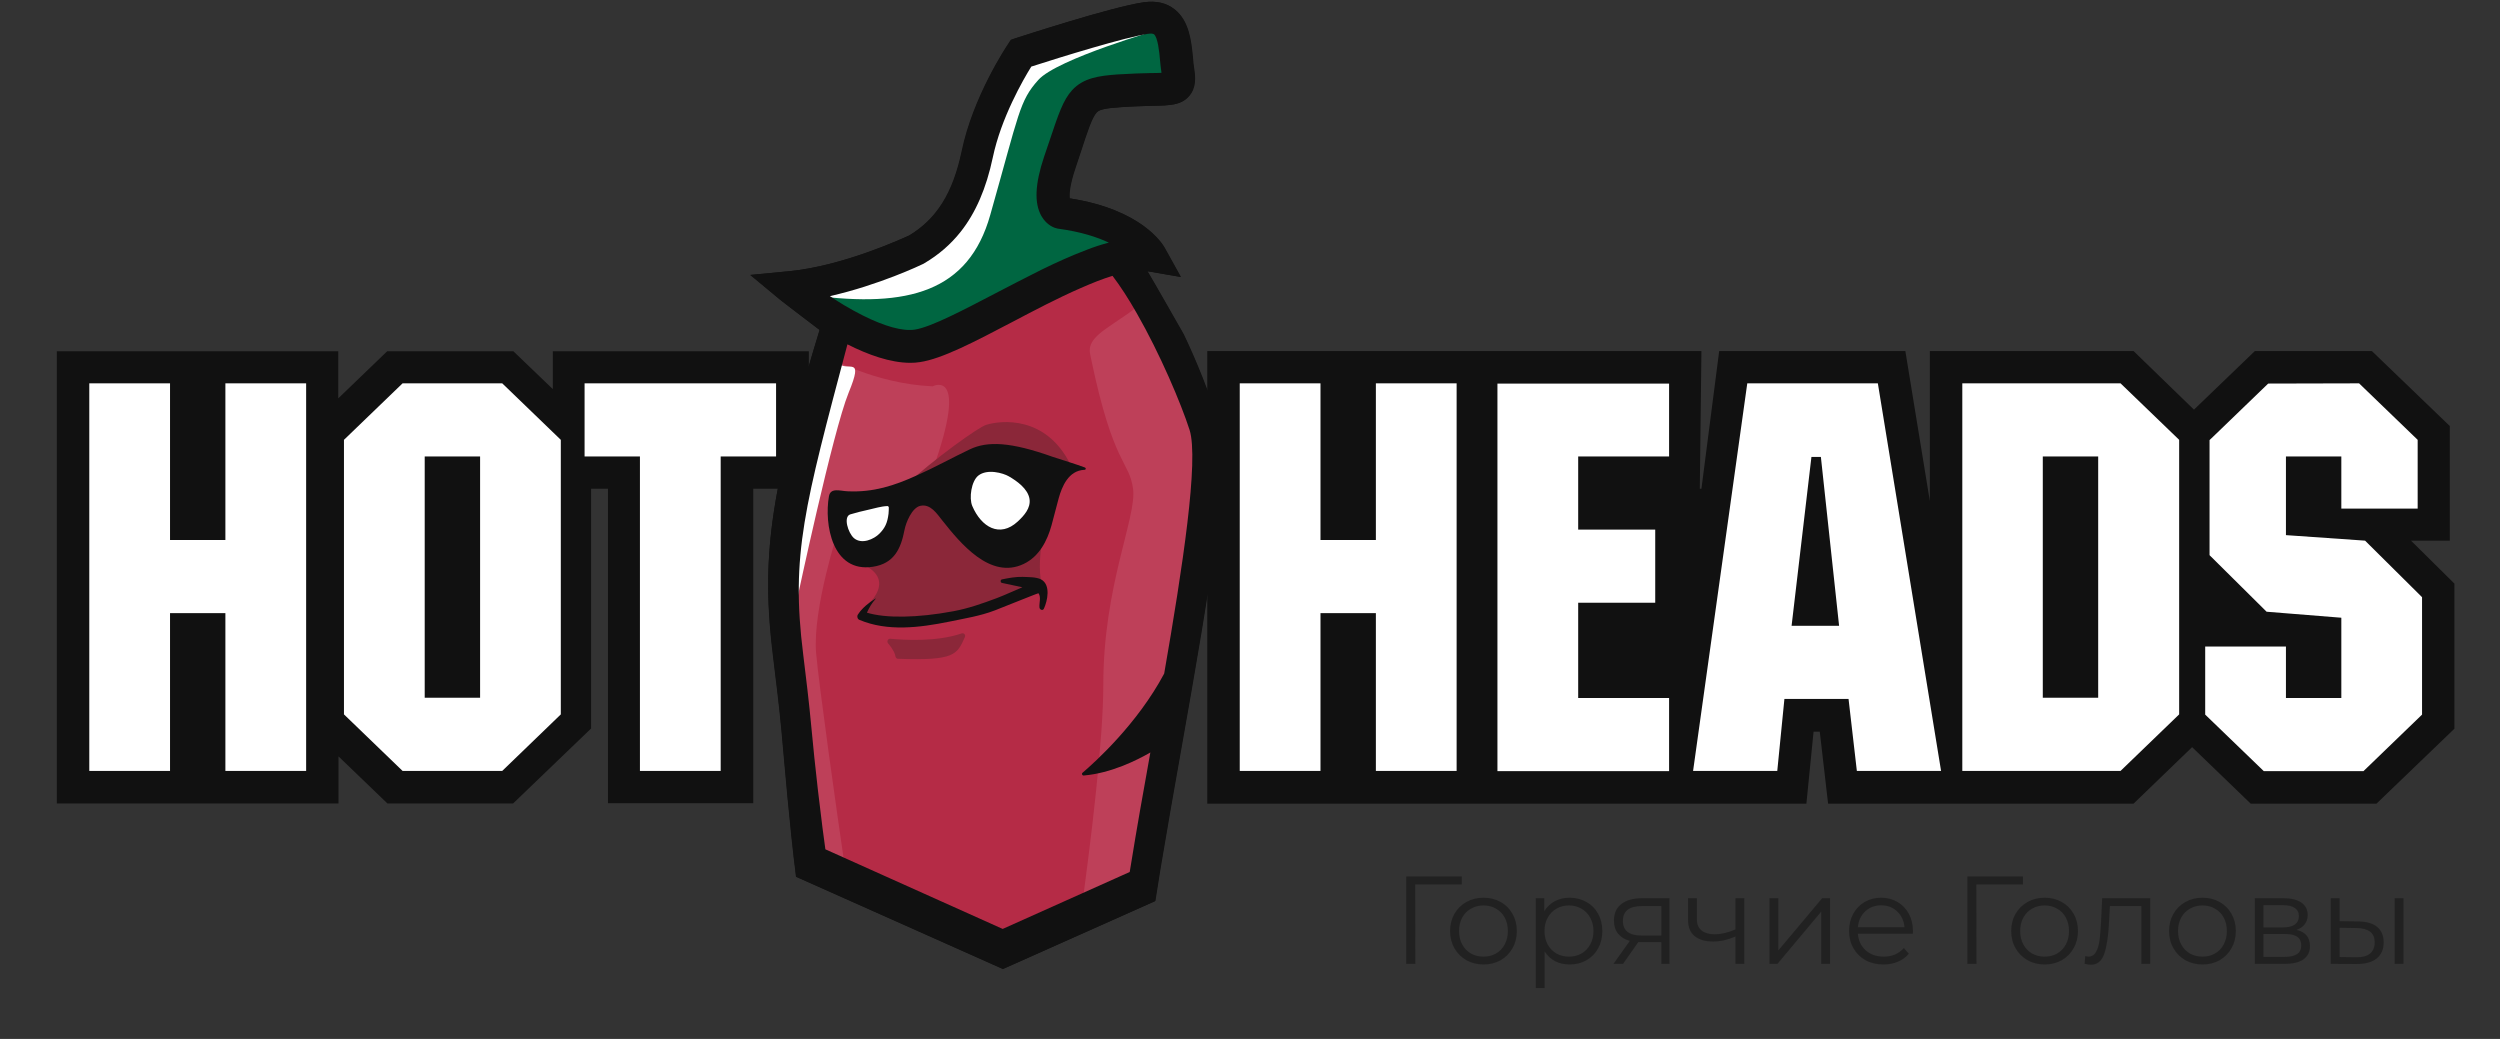 <svg width="77" height="32" viewBox="0 0 77 32" fill="none" xmlns="http://www.w3.org/2000/svg">
<rect x="0" y="0" width="77" height="32" fill="#333333" stroke="none"/>
<path d="M52.404 10.812H37.184V12.034C36.957 11.431 36.708 10.841 36.446 10.294C36.446 10.294 35.394 8.446 35.33 8.354H35.337L36.36 8.531L35.856 7.622C35.785 7.501 35.145 6.45 32.935 6.109C32.921 5.988 32.928 5.718 33.113 5.171C33.177 4.986 33.234 4.815 33.284 4.659C33.49 4.027 33.625 3.615 33.767 3.465C33.838 3.387 33.973 3.337 34.492 3.302C34.897 3.274 35.216 3.266 35.472 3.259C36.012 3.252 36.374 3.245 36.616 2.954C36.836 2.698 36.808 2.378 36.765 2.101C36.751 2.002 36.737 1.895 36.73 1.774C36.68 1.27 36.616 0.645 36.168 0.289C35.92 0.09 35.607 0.019 35.23 0.069C34.25 0.204 31.415 1.135 31.294 1.17L31.131 1.227L31.038 1.369C30.996 1.433 29.965 2.975 29.617 4.659C29.347 5.938 28.85 6.741 27.997 7.253C27.791 7.345 25.944 8.198 24.288 8.354L23.102 8.468L24.018 9.228C24.068 9.27 25.247 10.166 25.247 10.166C25.127 10.557 25.013 10.933 24.913 11.288V10.819H17.027V11.985L15.812 10.819H11.925L10.419 12.269V10.819H1.75V24.746H10.426V23.297L11.932 24.746H15.804L18.206 22.437V15.054H18.725V24.739H23.201V15.054H23.954C23.592 16.987 23.585 18.422 23.812 20.255C23.897 20.959 23.99 21.684 24.068 22.515C24.16 23.517 24.317 25.442 24.516 27.006L30.889 29.848L35.572 27.759C35.636 27.339 35.657 27.212 35.728 26.778C35.913 25.67 36.126 24.455 36.353 23.169C36.68 21.335 36.964 19.708 37.184 18.308V24.753H55.637L55.858 22.536H56.049L56.305 24.753H65.713L67.517 23.012L69.322 24.753H73.195L75.596 22.444V17.975L74.26 16.653H75.454V13.122L73.053 10.812H69.45L67.574 12.617L65.713 10.812H59.439V15.431L58.685 10.812H52.951L52.404 15.054H52.354L52.404 10.812ZM68.114 17.15L68.057 17.093V13.548L68.114 13.491V17.15Z" fill="#111111"/>
<path d="M25.827 9.953C25.827 9.953 27.546 11.516 31.511 9.377C35.476 7.239 35.135 8.688 35.135 8.688C35.135 8.688 38.034 13.072 36.471 19.673C35.923 21.989 35.497 24.817 35.185 27.503L30.886 29.315L24.974 26.913C24.022 20.334 23.468 12.354 25.827 9.953Z" fill="#BE4059"/>
<path d="M25.491 10.982C25.491 10.982 26.927 11.821 28.724 11.899C28.724 11.899 29.868 11.295 28.724 14.478L25.825 16.311C25.825 16.311 25.022 18.756 25.136 20.113C25.221 21.079 25.733 24.745 26.088 27.161C26.23 28.128 33.009 30.203 33.279 28.241C33.613 25.833 33.982 22.77 33.982 21.086C33.982 18.038 35.013 15.935 34.899 15.061C34.785 14.187 34.295 14.365 33.606 11.053C33.556 10.798 33.442 10.556 34.075 10.116C34.757 9.632 35.212 9.412 35.212 9.114C35.212 8.815 34.409 7.892 34.409 7.892C34.409 7.892 28.973 10.869 27.381 10.677C25.79 10.485 25.69 10.144 25.491 10.982Z" fill="#B52B46"/>
<path d="M24.234 8.787C24.249 8.83 28.085 11.715 31.127 9.533C34.168 7.352 35.539 7.899 35.539 7.899L32.413 6.251L33.628 2.883L36.392 2.627L35.844 0.488L31.304 1.689L29.315 6.777L27.006 8.084L24.234 8.787Z" fill="#006641"/>
<path d="M24.553 18.451C24.553 18.451 25.654 13.278 26.137 12.098C26.62 10.919 26.13 11.473 25.817 11.189C25.505 10.905 24.29 17.101 24.553 18.451ZM25.036 9.1C27.963 9.484 29.832 8.993 30.5 6.62C31.395 3.465 31.395 3.117 31.978 2.464C32.56 1.81 35.736 0.9 35.736 0.9L31.487 1.575L29.47 5.917L28.439 7.388L24.752 8.88L25.036 9.1Z" fill="white"/>
<path d="M26.486 18.834C26.486 18.834 27.821 17.903 26.486 17.342C25.15 16.781 29.91 13.228 30.372 13.086C30.827 12.944 32.22 12.787 32.973 14.315C32.973 14.315 32.184 15.949 32.078 16.759C31.971 17.569 32.063 17.882 32.092 18.01C32.127 18.131 30.536 18.678 30.536 18.678L28.816 19.061C28.823 19.069 27.154 19.324 26.486 18.834ZM27.424 19.673C27.857 19.715 28.859 19.772 29.619 19.509C29.69 19.488 29.747 19.552 29.718 19.623C29.477 20.156 29.42 20.355 27.658 20.291C27.615 20.291 27.587 20.255 27.58 20.22C27.573 20.149 27.523 20.014 27.352 19.815C27.303 19.751 27.352 19.666 27.424 19.673Z" fill="#8B2739"/>
<path d="M33.418 14.4C33.119 14.287 32.728 14.173 32.43 14.073C31.116 13.604 30.412 13.583 29.872 13.839C29.318 14.102 28.785 14.4 28.224 14.649C27.549 14.954 26.909 15.168 26.113 15.132C25.879 15.125 25.581 15.004 25.531 15.288C25.382 16.141 25.63 17.654 26.888 17.456C27.535 17.356 27.748 16.908 27.861 16.312C27.904 16.091 28.089 15.637 28.345 15.58C28.657 15.509 28.856 15.821 29.02 16.027C29.574 16.724 30.497 17.861 31.528 17.37C32.004 17.143 32.252 16.667 32.388 16.177C32.466 15.899 32.53 15.622 32.608 15.345C32.707 14.99 32.906 14.493 33.397 14.471C33.453 14.471 33.453 14.415 33.418 14.4Z" fill="#111111"/>
<path d="M31.709 15.367C31.659 15.054 31.318 14.812 31.069 14.67C30.899 14.571 30.409 14.429 30.131 14.649C29.918 14.82 29.84 15.338 29.947 15.587C30.224 16.234 30.792 16.575 31.346 16.063C31.538 15.885 31.752 15.651 31.709 15.367ZM27.367 15.822C27.375 15.743 27.375 15.672 27.375 15.63C27.375 15.608 27.353 15.587 27.332 15.587C27.133 15.594 26.941 15.658 26.742 15.701C26.557 15.743 26.373 15.786 26.188 15.843C25.968 15.914 26.117 16.411 26.302 16.575C26.536 16.774 26.913 16.617 27.098 16.425C27.254 16.262 27.332 16.113 27.367 15.822Z" fill="white"/>
<path d="M32.151 18.749C32.115 18.82 32.023 18.777 32.016 18.713C32.001 18.571 32.072 18.401 31.987 18.273C31.98 18.259 31.056 18.642 30.644 18.799C30.182 18.976 29.713 19.047 29.237 19.147C28.328 19.331 27.333 19.459 26.466 19.09C26.409 19.069 26.388 18.976 26.424 18.927C26.559 18.721 26.758 18.564 26.964 18.436C26.971 18.436 26.978 18.443 26.971 18.443C26.85 18.578 26.772 18.713 26.701 18.87C27.276 19.047 28.257 19.033 29.358 18.827C29.82 18.742 30.268 18.585 30.701 18.422C30.964 18.323 31.227 18.195 31.49 18.088C31.277 18.045 31.07 17.996 30.857 17.953C30.808 17.939 30.808 17.861 30.857 17.846C31.063 17.804 31.284 17.761 31.497 17.768C31.667 17.776 31.916 17.768 32.065 17.846C32.371 18.01 32.264 18.507 32.151 18.749Z" fill="#111111"/>
<path d="M28.439 8.126L28.475 8.105C28.908 7.849 29.278 7.53 29.583 7.146C30.052 6.556 30.379 5.796 30.578 4.851C30.834 3.629 31.516 2.449 31.764 2.051C32.667 1.76 34.663 1.142 35.36 1.042C35.445 1.028 35.516 1.035 35.544 1.057C35.658 1.149 35.708 1.597 35.729 1.86C35.743 1.98 35.751 2.108 35.772 2.229V2.243C35.672 2.25 35.552 2.25 35.445 2.25C35.175 2.257 34.841 2.265 34.408 2.293C33.839 2.336 33.37 2.4 33.022 2.776C32.738 3.089 32.596 3.529 32.326 4.332C32.276 4.489 32.219 4.652 32.155 4.837C31.878 5.668 31.85 6.258 32.077 6.656C32.248 6.954 32.496 7.025 32.567 7.039L32.61 7.046C33.292 7.139 33.789 7.302 34.152 7.473C33.925 7.53 33.69 7.608 33.456 7.7C33.008 7.871 32.546 8.077 32.07 8.311C31.608 8.539 31.139 8.787 30.67 9.029C29.69 9.54 28.681 10.073 28.176 10.152C27.8 10.208 27.245 10.052 26.578 9.718C26.393 9.626 26.201 9.519 25.995 9.398C25.846 9.306 25.696 9.214 25.561 9.121C27.068 8.78 28.368 8.162 28.439 8.126ZM24.517 26.998L30.89 29.84L35.573 27.752L35.289 26.636L30.883 28.611L24.823 25.89L24.517 26.998ZM25.242 10.159C23.707 15.203 23.43 17.179 23.821 20.248C23.906 20.952 23.998 21.676 24.076 22.508C24.169 23.51 24.325 25.435 24.524 26.998L25.505 26.778C25.256 25.009 25.093 23.51 24.993 22.43C24.915 21.584 24.823 20.852 24.737 20.142C24.354 17.093 24.78 15.587 26.101 10.606C26.734 10.926 27.423 11.175 28.041 11.175C28.141 11.175 28.233 11.168 28.332 11.153C29.008 11.054 30.002 10.535 31.153 9.931C31.828 9.576 32.582 9.178 33.285 8.873C33.626 8.723 33.96 8.588 34.266 8.496C34.514 8.823 34.77 9.221 35.012 9.647C35.729 10.898 36.376 12.425 36.639 13.242C36.93 14.159 36.426 17.477 35.857 20.746C35.033 22.295 33.725 23.474 33.342 23.801C33.306 23.829 33.328 23.886 33.377 23.886C34.223 23.815 35.026 23.41 35.431 23.176C35.211 24.398 35.005 25.556 34.834 26.622C34.784 26.92 34.734 27.219 34.692 27.51L35.587 27.752C35.651 27.332 35.672 27.204 35.743 26.771C35.928 25.663 36.141 24.448 36.369 23.162C37.321 17.811 37.918 14.216 37.52 12.958C37.221 12.034 36.859 11.125 36.461 10.294C36.461 10.294 35.41 8.446 35.346 8.354H35.353L36.376 8.531L35.871 7.622C35.8 7.501 35.161 6.45 32.951 6.109C32.937 5.988 32.944 5.718 33.129 5.171C33.193 4.986 33.249 4.815 33.299 4.659C33.505 4.027 33.64 3.615 33.782 3.465C33.853 3.387 33.988 3.337 34.507 3.302C34.912 3.274 35.232 3.266 35.488 3.259C36.028 3.245 36.39 3.245 36.632 2.954C36.852 2.698 36.823 2.378 36.781 2.101C36.767 2.002 36.752 1.895 36.745 1.774C36.696 1.27 36.632 0.645 36.184 0.289C35.935 0.09 35.623 0.019 35.246 0.069C34.266 0.204 31.43 1.135 31.31 1.17L31.146 1.227L31.054 1.369C31.011 1.433 29.981 2.975 29.633 4.659C29.363 5.938 28.866 6.741 28.013 7.253C27.807 7.345 25.959 8.198 24.304 8.354L23.117 8.468L24.034 9.228C24.055 9.263 25.242 10.159 25.242 10.159Z" fill="#111111"/>
<path d="M9.429 23.744H6.942V18.884H5.237V23.744H2.75V11.807H5.237V16.631H6.942V11.807H9.429V23.744ZM17.273 22.003L15.469 23.744H12.399L10.594 22.003V13.547L12.399 11.807H15.469L17.273 13.547V22.003ZM13.081 14.059V21.491H14.787V14.059H13.081ZM23.903 14.059H22.197V23.744H19.71V14.059H18.005V11.807H23.903V14.059ZM44.864 23.744H42.377V18.884H40.671V23.744H38.184V11.807H40.671V16.631H42.377V11.807H44.864V23.744ZM51.408 14.059H48.608V16.311H50.981V18.564H48.608V21.498H51.408V23.751H46.121V11.814H51.408V14.059ZM59.785 23.744H57.191L56.935 21.527H54.96L54.74 23.744H52.147L53.816 11.807H57.838L59.785 23.744ZM56.083 14.073H55.792L55.181 19.274H56.644L56.083 14.073ZM67.118 22.003L65.313 23.744H60.439V11.807H65.313L67.118 13.547V22.003ZM62.918 14.059V21.491H64.624V14.059H62.918ZM72.66 11.807L74.464 13.547V15.665H72.113V14.059H70.407V16.482L72.844 16.652L74.599 18.393V22.01L72.795 23.751H69.725L67.92 22.01V19.914H70.407V21.498H72.113V19.026L69.811 18.841L68.055 17.1V13.555L69.86 11.814L72.66 11.807Z" fill="white"/>
<path opacity="0.5" d="M45.023 27.242H43.589L43.593 29.687H43.312V26.996H45.023V27.242ZM45.692 29.706C45.498 29.706 45.322 29.663 45.166 29.576C45.009 29.486 44.886 29.363 44.796 29.206C44.707 29.05 44.662 28.873 44.662 28.676C44.662 28.478 44.707 28.302 44.796 28.145C44.886 27.989 45.009 27.867 45.166 27.78C45.322 27.693 45.498 27.649 45.692 27.649C45.887 27.649 46.062 27.693 46.219 27.78C46.376 27.867 46.497 27.989 46.584 28.145C46.674 28.302 46.719 28.478 46.719 28.676C46.719 28.873 46.674 29.05 46.584 29.206C46.497 29.363 46.376 29.486 46.219 29.576C46.062 29.663 45.887 29.706 45.692 29.706ZM45.692 29.464C45.836 29.464 45.964 29.432 46.077 29.368C46.192 29.301 46.282 29.208 46.346 29.087C46.41 28.967 46.442 28.83 46.442 28.676C46.442 28.522 46.41 28.385 46.346 28.264C46.282 28.144 46.192 28.052 46.077 27.988C45.964 27.921 45.836 27.888 45.692 27.888C45.549 27.888 45.419 27.921 45.304 27.988C45.191 28.052 45.101 28.144 45.035 28.264C44.971 28.385 44.939 28.522 44.939 28.676C44.939 28.83 44.971 28.967 45.035 29.087C45.101 29.208 45.191 29.301 45.304 29.368C45.419 29.432 45.549 29.464 45.692 29.464ZM48.344 27.649C48.534 27.649 48.706 27.693 48.859 27.78C49.013 27.864 49.134 27.985 49.221 28.141C49.308 28.298 49.352 28.476 49.352 28.676C49.352 28.878 49.308 29.058 49.221 29.214C49.134 29.37 49.013 29.492 48.859 29.579C48.708 29.664 48.536 29.706 48.344 29.706C48.18 29.706 48.031 29.673 47.898 29.606C47.767 29.537 47.66 29.437 47.575 29.306V30.433H47.302V27.665H47.564V28.064C47.646 27.931 47.754 27.829 47.886 27.757C48.023 27.685 48.175 27.649 48.344 27.649ZM48.325 29.464C48.466 29.464 48.594 29.432 48.709 29.368C48.825 29.301 48.915 29.208 48.979 29.087C49.045 28.967 49.079 28.83 49.079 28.676C49.079 28.522 49.045 28.386 48.979 28.268C48.915 28.148 48.825 28.054 48.709 27.988C48.594 27.921 48.466 27.888 48.325 27.888C48.181 27.888 48.052 27.921 47.937 27.988C47.824 28.054 47.734 28.148 47.667 28.268C47.603 28.386 47.571 28.522 47.571 28.676C47.571 28.83 47.603 28.967 47.667 29.087C47.734 29.208 47.824 29.301 47.937 29.368C48.052 29.432 48.181 29.464 48.325 29.464ZM51.42 27.665V29.687H51.17V29.018H50.535H50.459L49.99 29.687H49.694L50.197 28.98C50.041 28.936 49.92 28.862 49.836 28.757C49.752 28.651 49.709 28.518 49.709 28.357C49.709 28.131 49.786 27.959 49.94 27.841C50.094 27.724 50.304 27.665 50.57 27.665H51.42ZM49.986 28.364C49.986 28.664 50.177 28.814 50.559 28.814H51.17V27.907H50.578C50.183 27.907 49.986 28.059 49.986 28.364ZM53.725 27.665V29.687H53.452V28.845C53.219 28.948 52.989 28.999 52.764 28.999C52.52 28.999 52.33 28.944 52.195 28.833C52.059 28.721 51.991 28.553 51.991 28.33V27.665H52.264V28.314C52.264 28.466 52.312 28.581 52.41 28.66C52.507 28.737 52.642 28.776 52.814 28.776C53.003 28.776 53.216 28.726 53.452 28.626V27.665H53.725ZM54.5 27.665H54.773V29.272L56.122 27.665H56.365V29.687H56.092V28.08L54.746 29.687H54.5V27.665ZM58.916 28.76H57.224C57.239 28.971 57.32 29.141 57.466 29.272C57.612 29.4 57.797 29.464 58.02 29.464C58.145 29.464 58.261 29.442 58.366 29.399C58.471 29.352 58.562 29.286 58.639 29.199L58.793 29.375C58.703 29.483 58.59 29.565 58.454 29.622C58.321 29.678 58.174 29.706 58.012 29.706C57.804 29.706 57.62 29.663 57.459 29.576C57.299 29.486 57.175 29.363 57.086 29.206C56.996 29.05 56.951 28.873 56.951 28.676C56.951 28.478 56.993 28.302 57.078 28.145C57.165 27.989 57.283 27.867 57.431 27.78C57.583 27.693 57.752 27.649 57.939 27.649C58.126 27.649 58.294 27.693 58.443 27.78C58.591 27.867 58.708 27.989 58.793 28.145C58.877 28.299 58.919 28.476 58.919 28.676L58.916 28.76ZM57.939 27.884C57.744 27.884 57.58 27.947 57.447 28.072C57.316 28.195 57.242 28.357 57.224 28.557H58.658C58.64 28.357 58.565 28.195 58.431 28.072C58.3 27.947 58.136 27.884 57.939 27.884ZM62.306 27.242H60.872L60.876 29.687H60.595V26.996H62.306V27.242ZM62.975 29.706C62.78 29.706 62.605 29.663 62.449 29.576C62.292 29.486 62.169 29.363 62.079 29.206C61.989 29.05 61.945 28.873 61.945 28.676C61.945 28.478 61.989 28.302 62.079 28.145C62.169 27.989 62.292 27.867 62.449 27.78C62.605 27.693 62.78 27.649 62.975 27.649C63.17 27.649 63.345 27.693 63.502 27.78C63.658 27.867 63.78 27.989 63.867 28.145C63.957 28.302 64.002 28.478 64.002 28.676C64.002 28.873 63.957 29.05 63.867 29.206C63.78 29.363 63.658 29.486 63.502 29.576C63.345 29.663 63.17 29.706 62.975 29.706ZM62.975 29.464C63.118 29.464 63.247 29.432 63.36 29.368C63.475 29.301 63.565 29.208 63.629 29.087C63.693 28.967 63.725 28.83 63.725 28.676C63.725 28.522 63.693 28.385 63.629 28.264C63.565 28.144 63.475 28.052 63.36 27.988C63.247 27.921 63.118 27.888 62.975 27.888C62.832 27.888 62.702 27.921 62.587 27.988C62.474 28.052 62.384 28.144 62.318 28.264C62.254 28.385 62.222 28.522 62.222 28.676C62.222 28.83 62.254 28.967 62.318 29.087C62.384 29.208 62.474 29.301 62.587 29.368C62.702 29.432 62.832 29.464 62.975 29.464ZM66.227 27.665V29.687H65.954V27.907H64.985L64.958 28.407C64.938 28.827 64.889 29.15 64.812 29.375C64.735 29.601 64.598 29.714 64.401 29.714C64.347 29.714 64.281 29.704 64.205 29.683L64.224 29.449C64.27 29.459 64.302 29.464 64.32 29.464C64.425 29.464 64.505 29.415 64.558 29.318C64.612 29.221 64.648 29.1 64.666 28.956C64.684 28.813 64.7 28.623 64.712 28.387L64.747 27.665H66.227ZM67.837 29.706C67.643 29.706 67.467 29.663 67.311 29.576C67.154 29.486 67.031 29.363 66.942 29.206C66.852 29.05 66.807 28.873 66.807 28.676C66.807 28.478 66.852 28.302 66.942 28.145C67.031 27.989 67.154 27.867 67.311 27.78C67.467 27.693 67.643 27.649 67.837 27.649C68.032 27.649 68.208 27.693 68.364 27.78C68.52 27.867 68.642 27.989 68.73 28.145C68.819 28.302 68.864 28.478 68.864 28.676C68.864 28.873 68.819 29.05 68.73 29.206C68.642 29.363 68.52 29.486 68.364 29.576C68.208 29.663 68.032 29.706 67.837 29.706ZM67.837 29.464C67.981 29.464 68.109 29.432 68.222 29.368C68.337 29.301 68.427 29.208 68.491 29.087C68.555 28.967 68.587 28.83 68.587 28.676C68.587 28.522 68.555 28.385 68.491 28.264C68.427 28.144 68.337 28.052 68.222 27.988C68.109 27.921 67.981 27.888 67.837 27.888C67.694 27.888 67.564 27.921 67.449 27.988C67.336 28.052 67.246 28.144 67.18 28.264C67.116 28.385 67.084 28.522 67.084 28.676C67.084 28.83 67.116 28.967 67.18 29.087C67.246 29.208 67.336 29.301 67.449 29.368C67.564 29.432 67.694 29.464 67.837 29.464ZM70.735 28.641C71.01 28.705 71.147 28.871 71.147 29.137C71.147 29.314 71.082 29.45 70.951 29.545C70.82 29.64 70.625 29.687 70.367 29.687H69.448V27.665H70.339C70.57 27.665 70.751 27.709 70.881 27.799C71.012 27.889 71.077 28.017 71.077 28.184C71.077 28.294 71.047 28.389 70.985 28.468C70.926 28.545 70.843 28.603 70.735 28.641ZM69.713 28.564H70.32C70.476 28.564 70.596 28.535 70.678 28.476C70.762 28.417 70.805 28.331 70.805 28.218C70.805 28.105 70.762 28.021 70.678 27.965C70.596 27.908 70.476 27.88 70.32 27.88H69.713V28.564ZM70.355 29.472C70.529 29.472 70.66 29.444 70.747 29.387C70.834 29.331 70.878 29.242 70.878 29.122C70.878 29.001 70.838 28.913 70.759 28.857C70.679 28.797 70.553 28.768 70.382 28.768H69.713V29.472H70.355ZM72.636 28.38C72.89 28.382 73.084 28.439 73.217 28.549C73.35 28.659 73.417 28.818 73.417 29.026C73.417 29.241 73.345 29.406 73.201 29.522C73.058 29.637 72.853 29.693 72.586 29.691L71.787 29.687V27.665H72.06V28.372L72.636 28.38ZM73.755 27.665H74.028V29.687H73.755V27.665ZM72.571 29.483C72.758 29.486 72.899 29.449 72.994 29.372C73.091 29.292 73.14 29.177 73.14 29.026C73.14 28.877 73.093 28.767 72.998 28.695C72.903 28.623 72.761 28.586 72.571 28.584L72.06 28.576V29.476L72.571 29.483Z" fill="#111111"/>
</svg>
